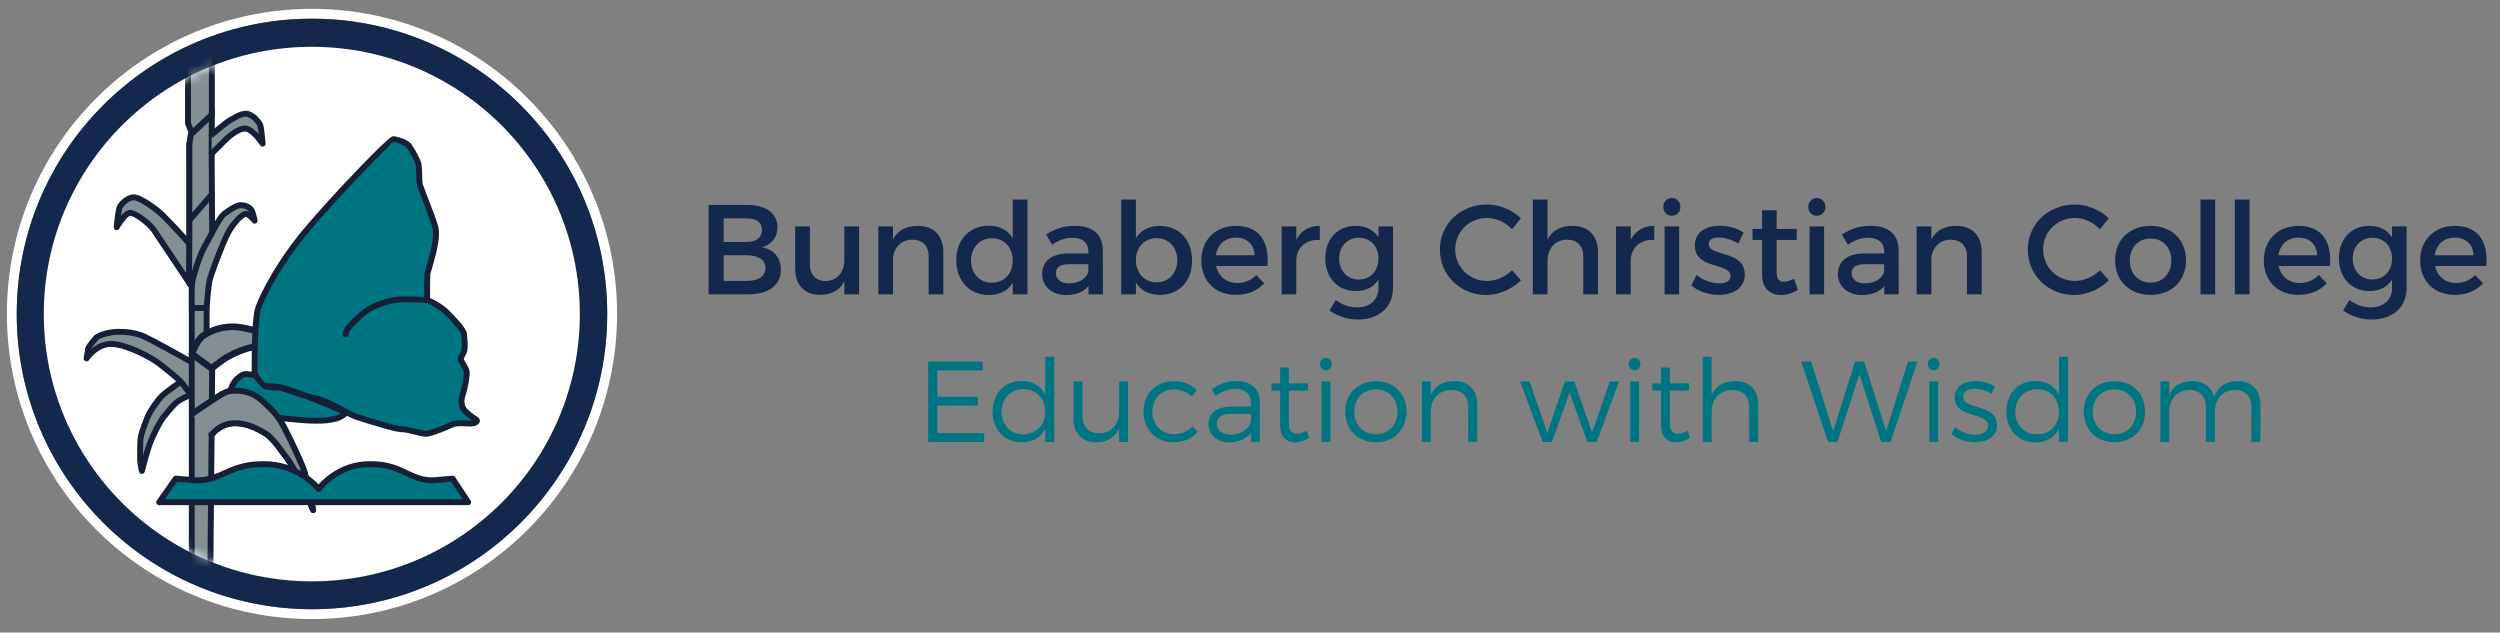 <?xml version="1.0" encoding="UTF-8"?>
<svg width="249px" height="63px" viewBox="0 0 249 63" version="1.1" xmlns="http://www.w3.org/2000/svg" xmlns:xlink="http://www.w3.org/1999/xlink">
    <rect x="0" y="0" width="249" height="63" fill="#808080" stroke="none"/>
    <title>sticky_nav_logo</title>
    <defs>
        <path d="M30.394,57.901 C45.137,57.901 57.089,45.983 57.089,31.281 C57.089,16.58 45.137,4.662 30.394,4.662 C15.652,4.662 3.7,16.58 3.7,31.281 C3.7,45.983 15.652,57.901 30.394,57.901 L30.394,57.901 Z" id="path-1"></path>
    </defs>
    <g id="sticky_nav_logo" stroke="none" stroke-width="1" fill="none" fill-rule="evenodd">
        <g id="bundaberglogo-copy">
            <g id="Group-3" transform="translate(0.661, 0)">
                <path d="M30.412,0.882 C13.63,0.882 0.025,14.487 0.025,31.269 C0.025,48.052 13.63,61.657 30.412,61.657 C47.195,61.657 60.799,48.052 60.799,31.269 C60.799,14.487 47.194,0.882 30.412,0.882 Z M30.412,1.862 C46.653,1.862 59.819,15.029 59.819,31.269 C59.819,47.51 46.653,60.677 30.412,60.677 C14.171,60.677 1.005,47.51 1.005,31.269 C1.005,15.029 14.171,1.862 30.412,1.862 Z" id="Fill-29-path" fill="#FFFFFF" fill-rule="nonzero"></path>
                <path d="M1.005,31.269 C1.005,15.029 14.171,1.862 30.412,1.862 C46.653,1.862 59.819,15.029 59.819,31.269 C59.819,47.51 46.653,60.677 30.412,60.677 C14.171,60.677 1.005,47.51 1.005,31.269 L1.005,31.269 Z" id="Fill-29-path" fill="#13284C" fill-rule="nonzero"></path>
                <mask id="mask-2" fill="white">
                    <use xlink:href="#path-1"></use>
                </mask>
                <use id="Fill-29-path" fill="#FFFFFF" fill-rule="nonzero" xlink:href="#path-1"></use>
                <path d="M17.346,38.012 C17.346,38.012 16,38.951 15.529,39.376 C15.059,39.801 14.229,41.031 14.005,41.612 C13.781,42.194 13.377,43.222 13.332,43.736 C13.287,44.251 13.287,45.815 13.31,45.994 C13.332,46.173 13.467,46.911 13.467,46.911 C13.467,46.911 13.96,44.988 14.274,44.161 C14.588,43.334 15.238,41.992 15.731,41.411 C16.225,40.83 16.673,40.203 17.189,39.89 C17.705,39.577 18.265,39.354 18.265,39.354" id="Fill-1" fill="#838F92" fill-rule="nonzero" mask="url(#mask-2)"></path>
                <path d="M17.587,37.844 C17.68,37.977 17.647,38.16 17.514,38.253 L16.978,38.635 L16.436,39.032 L16.141,39.255 L15.903,39.444 L15.726,39.594 C15.298,39.981 14.491,41.169 14.279,41.718 L14.017,42.408 L13.907,42.713 L13.797,43.046 L13.712,43.334 C13.664,43.51 13.635,43.654 13.625,43.762 L13.612,43.992 L13.597,44.484 L13.588,45.348 L13.716,44.915 L13.838,44.521 L13.949,44.194 C13.966,44.145 13.983,44.099 13.999,44.057 C14.381,43.05 15.039,41.772 15.507,41.221 L16.085,40.524 C16.448,40.096 16.728,39.826 17.036,39.639 L17.158,39.567 C17.304,39.483 17.456,39.403 17.61,39.327 L17.942,39.172 L18.156,39.081 C18.307,39.021 18.478,39.094 18.538,39.245 C18.599,39.396 18.525,39.567 18.374,39.627 L18.179,39.71 L18.087,39.752 C17.87,39.851 17.653,39.961 17.451,40.077 L17.342,40.142 C17.135,40.267 16.928,40.457 16.668,40.75 L16.475,40.975 L15.955,41.601 C15.54,42.09 14.909,43.316 14.549,44.265 L14.451,44.541 L14.339,44.887 L14.228,45.255 L14.077,45.779 L13.752,46.984 C13.673,47.29 13.234,47.274 13.178,46.964 L13.07,46.359 L13.018,46.031 L13.008,45.869 L13.003,45.597 L13.003,44.863 L13.009,44.472 L13.018,44.113 L13.031,43.82 C13.034,43.779 13.037,43.742 13.039,43.711 C13.06,43.472 13.143,43.147 13.279,42.734 L13.406,42.366 L13.679,41.64 C13.695,41.599 13.712,41.555 13.73,41.506 C13.975,40.873 14.834,39.607 15.332,39.158 L15.421,39.081 L15.643,38.898 L15.923,38.681 L16.405,38.324 L17.178,37.771 C17.311,37.678 17.494,37.711 17.587,37.844 Z" id="Stroke-2" fill="#151F35" fill-rule="nonzero" mask="url(#mask-2)"></path>
                <path d="M18.422,36.067 C18.422,36.067 14.083,33.619 13.377,33.384 C12.671,33.149 12.166,33.049 11.124,33.049 C10.081,33.049 9.072,33.451 8.904,33.652 C8.736,33.854 8.164,34.524 8.13,34.692 C8.097,34.86 7.962,35.698 7.962,35.698 C7.962,35.698 8.904,34.256 10.417,34.256 C11.931,34.256 14.386,35.664 14.891,36 C15.395,36.335 17.144,37.778 17.346,38.012 C17.548,38.247 18.444,39.443 18.444,39.443" id="Fill-3" fill="#838F92" fill-rule="nonzero" mask="url(#mask-2)"></path>
                <path d="M11.124,32.755 C12.132,32.755 12.674,32.84 13.47,33.105 L13.531,33.127 L13.687,33.192 L14.007,33.342 L14.587,33.635 L15.331,34.028 L16.127,34.458 L18.567,35.811 C18.708,35.891 18.758,36.07 18.678,36.212 C18.598,36.353 18.419,36.403 18.278,36.323 L16.958,35.586 L15.711,34.901 L14.877,34.452 L14.191,34.092 L13.784,33.887 L13.479,33.743 L13.337,33.682 C13.317,33.674 13.299,33.668 13.284,33.663 C12.549,33.419 12.069,33.343 11.124,33.343 C10.301,33.343 9.28,33.661 9.13,33.841 L8.715,34.345 L8.505,34.624 L8.419,34.75 L8.415,34.768 L8.432,34.753 C8.954,34.31 9.545,34.024 10.198,33.971 L10.417,33.962 C11.687,33.962 13.81,34.928 15.054,35.755 L15.15,35.821 L15.401,36.007 L15.711,36.247 L16.236,36.668 L16.764,37.104 L17.217,37.491 L17.439,37.69 C17.499,37.746 17.543,37.791 17.569,37.82 L17.843,38.164 L18.312,38.779 L18.68,39.267 C18.777,39.397 18.751,39.581 18.621,39.678 C18.491,39.776 18.306,39.749 18.209,39.62 L17.383,38.531 L17.156,38.243 C17.143,38.228 17.132,38.215 17.123,38.204 L17.078,38.157 L16.912,38.004 L16.667,37.791 L16.03,37.259 L15.515,36.842 L15.197,36.592 L14.927,36.387 C14.848,36.328 14.78,36.279 14.728,36.245 C13.576,35.479 11.535,34.55 10.417,34.55 C9.834,34.55 9.295,34.792 8.813,35.201 C8.519,35.451 8.312,35.701 8.209,35.859 C8.035,36.125 7.622,35.965 7.672,35.652 L7.834,34.677 C7.837,34.66 7.84,34.646 7.842,34.634 C7.857,34.561 7.896,34.478 7.964,34.373 L8.086,34.197 L8.31,33.909 L8.678,33.464 C8.963,33.122 10.144,32.755 11.124,32.755 Z" id="Stroke-4" fill="#151F35" fill-rule="nonzero" mask="url(#mask-2)"></path>
                <path d="M18.422,28.532 C18.422,28.532 15.126,23.568 14.655,22.897 C14.184,22.227 12.817,21.198 12.301,21.198 C11.785,21.198 10.956,22.629 10.956,22.629 C10.956,22.629 11.113,20.863 11.292,20.572 C11.471,20.282 12.054,19.655 12.659,19.655 C13.265,19.655 14.565,20.594 15.238,21.154 C15.911,21.713 18.19,24.259 18.19,24.259" id="Fill-5" fill="#838F92" fill-rule="nonzero" mask="url(#mask-2)"></path>
                <path d="M12.659,19.361 C13.116,19.361 13.862,19.759 14.643,20.32 L15.035,20.613 C15.101,20.664 15.166,20.716 15.231,20.768 L15.496,20.988 L15.664,21.142 L15.868,21.339 L16.236,21.713 L16.675,22.173 L16.937,22.452 L17.612,23.183 L18.409,24.063 C18.518,24.184 18.507,24.37 18.386,24.478 C18.265,24.587 18.08,24.576 17.971,24.455 L17.519,23.955 L16.839,23.211 L16.1,22.421 L15.696,22.001 L15.364,21.669 L15.188,21.502 L15.05,21.38 L14.723,21.117 C14.668,21.074 14.612,21.031 14.557,20.99 L14.225,20.748 C13.566,20.284 12.948,19.95 12.659,19.95 C12.283,19.95 11.773,20.352 11.542,20.727 L11.528,20.759 L11.493,20.882 L11.452,21.074 L11.409,21.324 L11.38,21.512 L11.469,21.41 L11.627,21.249 C11.858,21.03 12.074,20.904 12.301,20.904 C12.916,20.904 14.357,21.96 14.896,22.728 L16.308,24.826 L18.667,28.369 C18.757,28.504 18.72,28.687 18.585,28.777 C18.449,28.867 18.267,28.83 18.177,28.695 L14.49,23.176 L14.414,23.066 C13.974,22.439 12.682,21.492 12.301,21.492 C12.264,21.492 12.162,21.552 12.031,21.676 C11.919,21.782 11.797,21.924 11.669,22.092 C11.552,22.246 11.445,22.401 11.358,22.537 L11.21,22.777 C11.052,23.049 10.635,22.917 10.663,22.603 L10.722,22.023 L10.782,21.541 L10.835,21.183 C10.897,20.801 10.96,20.55 11.042,20.418 C11.369,19.888 12.035,19.361 12.659,19.361 Z" id="Stroke-6" fill="#151F35" fill-rule="nonzero" mask="url(#mask-2)"></path>
                <polyline id="Fill-7" fill="#838F92" fill-rule="nonzero" mask="url(#mask-2)" points="18.22 28.13 18.198 14.401 18.377 13.373 20.44 11.427 20.44 5.384 18.063 6.42 18.063 12.299 18.444 13.238"></polyline>
                <path d="M20.322,5.114 C20.495,5.039 20.686,5.143 20.726,5.316 L20.734,5.384 L20.734,11.427 C20.734,11.488 20.715,11.547 20.681,11.596 L20.642,11.641 L18.649,13.519 L18.492,14.4 L18.514,28.129 C18.515,28.292 18.383,28.423 18.221,28.424 C18.081,28.424 17.965,28.327 17.934,28.198 L17.926,28.13 L17.908,14.35 L18.087,13.322 L18.129,13.244 L17.791,12.41 L17.769,12.299 L17.769,6.42 C17.769,6.326 17.814,6.24 17.886,6.185 L17.946,6.15 L20.322,5.114 Z M20.146,5.832 L18.357,6.613 L18.357,12.241 L18.575,12.779 L20.146,11.3 L20.146,5.832 Z" id="Stroke-8" fill="#151F35" fill-rule="nonzero" mask="url(#mask-2)"></path>
                <polyline id="Fill-9" fill="#838F92" fill-rule="nonzero" mask="url(#mask-2)" points="20.44 11.427 18.344 13.406 18.198 14.401 18.198 23.881 18.175 27.504 18.22 28.264 18.646 28.711 20.473 23.669 20.418 14.971 20.44 11.427"></polyline>
                <path d="M20.712,14.969 L20.738,10.741 L18.142,13.192 L18.053,13.364 L17.907,14.358 L17.904,23.881 L17.881,27.502 L17.927,28.281 L18.007,28.467 L18.761,29.258 L20.75,23.769 L20.767,23.667 L20.712,14.969 Z M20.142,12.112 L20.124,14.969 L20.179,23.618 L18.531,28.164 L18.508,28.139 L18.469,27.486 L18.492,23.883 L18.492,14.401 L18.62,13.55 L20.142,12.112 Z" id="Stroke-10" fill="#151F35" fill-rule="nonzero" mask="url(#mask-2)"></path>
                <path d="M18.439,30.678 C18.439,30.678 18.377,28.398 18.534,27.839 C18.691,27.28 19.14,25.536 19.767,24.463 C20.395,23.389 21.135,21.69 21.718,21.265 C22.301,20.841 22.884,20.438 23.355,20.438 C23.826,20.438 24.229,20.684 24.386,20.93 C24.543,21.176 24.7,21.981 24.7,21.981 C24.7,21.981 24.162,21.31 23.826,21.31 C23.489,21.31 22.547,22.16 21.942,23.412 C21.337,24.664 20.283,27.504 20.193,28.018 C20.036,28.912 19.924,30.678 19.924,30.678" id="Fill-11" fill="#838F92" fill-rule="nonzero" mask="url(#mask-2)"></path>
                <path d="M23.355,20.144 C23.838,20.144 24.309,20.364 24.564,20.676 L24.636,20.775 C24.698,20.874 24.754,21.015 24.81,21.197 L24.895,21.505 L24.964,21.802 C24.973,21.847 24.982,21.888 24.989,21.925 C25.048,22.226 24.663,22.405 24.471,22.165 L24.352,22.027 C24.303,21.974 24.247,21.916 24.187,21.859 C24.108,21.784 24.033,21.721 23.965,21.676 L23.915,21.644 L23.843,21.608 C23.835,21.605 23.829,21.604 23.826,21.604 C23.575,21.604 22.702,22.516 22.207,23.54 L22.057,23.862 L21.891,24.241 L21.714,24.663 L21.439,25.345 L21.169,26.044 L20.921,26.713 L20.712,27.305 L20.604,27.633 C20.588,27.683 20.573,27.729 20.56,27.772 L20.499,27.992 C20.492,28.021 20.487,28.047 20.483,28.069 L20.46,28.208 L20.414,28.533 L20.347,29.124 L20.282,29.838 L20.218,30.697 C20.208,30.859 20.068,30.982 19.906,30.972 C19.744,30.962 19.621,30.822 19.631,30.66 L19.666,30.161 C19.695,29.788 19.727,29.414 19.762,29.065 L19.79,28.807 L19.846,28.346 C19.865,28.206 19.884,28.079 19.904,27.967 C19.911,27.925 19.924,27.87 19.941,27.806 L20.005,27.581 L20.147,27.145 L20.331,26.618 L20.623,25.826 L20.888,25.14 L21.099,24.612 L21.307,24.113 L21.502,23.664 C21.564,23.524 21.623,23.397 21.677,23.284 C22.262,22.075 23.275,21.016 23.826,21.016 C23.92,21.016 24.012,21.039 24.106,21.081 L24.144,21.101 L24.139,21.089 C24.019,20.901 23.691,20.732 23.355,20.732 C23.117,20.732 22.825,20.863 22.36,21.174 L22.059,21.382 C22.005,21.421 21.949,21.461 21.891,21.503 C21.742,21.612 21.564,21.84 21.338,22.208 L21.159,22.511 C21.127,22.566 21.095,22.623 21.062,22.682 L20.675,23.403 L20.201,24.295 L20.021,24.611 C19.822,24.951 19.627,25.388 19.438,25.903 C19.348,26.149 19.262,26.404 19.177,26.672 L19.023,27.183 L18.817,27.919 C18.807,27.955 18.798,28.002 18.789,28.06 L18.766,28.265 L18.747,28.527 L18.728,29.017 L18.725,29.202 C18.721,29.456 18.72,29.721 18.722,29.987 L18.733,30.67 C18.738,30.833 18.61,30.968 18.447,30.972 C18.285,30.977 18.15,30.849 18.145,30.686 L18.139,30.392 C18.135,30.127 18.132,29.855 18.133,29.588 L18.141,28.969 L18.156,28.568 L18.178,28.231 C18.196,28.029 18.22,27.87 18.251,27.759 L18.488,26.919 C18.616,26.485 18.746,26.082 18.886,25.7 C19.053,25.246 19.225,24.847 19.405,24.509 L19.767,23.862 L20.333,22.791 L20.548,22.395 C20.583,22.333 20.616,22.274 20.648,22.217 L20.835,21.9 C21.103,21.463 21.322,21.19 21.545,21.028 L21.893,20.78 C22.543,20.329 22.936,20.144 23.355,20.144 Z M20.582,19.193 C20.687,19.284 20.712,19.434 20.65,19.552 L20.611,19.608 L18.442,22.107 C18.336,22.229 18.15,22.242 18.027,22.136 C17.922,22.045 17.898,21.895 17.96,21.777 L17.998,21.721 L20.167,19.222 C20.274,19.1 20.46,19.087 20.582,19.193 Z" id="Stroke-12" fill="#151F35" fill-rule="nonzero" mask="url(#mask-2)"></path>
                <path d="M20.418,13.417 C20.418,13.417 21.965,12.109 22.357,11.908 C22.749,11.707 23.276,11.327 23.859,11.327 C24.442,11.327 25.16,12.154 25.272,12.512 C25.384,12.87 25.496,14.312 25.496,14.312 C25.496,14.312 24.51,12.802 23.725,12.802 C22.94,12.802 21.819,13.898 21.819,13.898 L20.418,15.307" id="Fill-14" fill="#838F92" fill-rule="nonzero" mask="url(#mask-2)"></path>
                <path d="M23.859,11.033 C24.468,11.033 25.265,11.749 25.511,12.313 L25.553,12.424 C25.567,12.472 25.582,12.532 25.596,12.603 L25.638,12.849 L25.679,13.16 L25.733,13.66 L25.789,14.289 C25.813,14.592 25.417,14.727 25.25,14.472 L25.146,14.322 L25.093,14.251 C24.968,14.082 24.831,13.912 24.688,13.755 C24.444,13.488 24.208,13.287 24.001,13.179 C23.893,13.123 23.8,13.096 23.725,13.096 C23.601,13.096 23.446,13.138 23.266,13.219 C23.075,13.305 22.866,13.432 22.65,13.588 C22.56,13.654 22.475,13.719 22.397,13.782 L22.185,13.959 L22.027,14.105 L20.626,15.514 C20.512,15.629 20.325,15.63 20.21,15.515 C20.112,15.417 20.097,15.266 20.167,15.152 L20.209,15.099 L21.648,13.654 L21.813,13.505 C21.966,13.371 22.132,13.237 22.305,13.112 C22.551,12.934 22.792,12.787 23.025,12.682 C23.274,12.57 23.507,12.508 23.725,12.508 C23.905,12.508 24.087,12.561 24.272,12.657 C24.505,12.778 24.741,12.967 24.979,13.208 L25.108,13.343 L25.06,12.962 L25.023,12.735 C25.017,12.704 25.011,12.676 25.006,12.653 L24.992,12.602 C24.881,12.247 24.218,11.621 23.859,11.621 C23.622,11.621 23.384,11.694 23.075,11.851 L22.442,12.198 L22.304,12.289 L22.006,12.509 L21.534,12.879 L21.216,13.137 L20.608,13.642 C20.484,13.747 20.298,13.731 20.193,13.607 C20.088,13.483 20.104,13.298 20.228,13.193 L20.844,12.682 L21.541,12.125 L21.79,11.935 L21.997,11.787 C22.058,11.745 22.112,11.71 22.159,11.682 L22.631,11.421 C23.102,11.162 23.459,11.033 23.859,11.033 Z" id="Stroke-15" fill="#151F35" fill-rule="nonzero" mask="url(#mask-2)"></path>
                <polyline id="Fill-16" fill="#838F92" fill-rule="nonzero" mask="url(#mask-2)" points="20.289 57.082 18.439 57.082 18.439 30.678 19.924 30.678 19.902 35.284 20.481 35.911 20.289 57.082"></polyline>
                <path d="M19.924,30.384 L18.439,30.384 C18.277,30.384 18.145,30.516 18.145,30.678 L18.145,57.082 C18.145,57.245 18.277,57.376 18.439,57.376 L20.289,57.376 C20.451,57.376 20.582,57.246 20.584,57.085 L20.775,35.913 L20.697,35.711 L20.197,35.17 L20.218,30.68 C20.219,30.517 20.087,30.384 19.924,30.384 Z M19.629,30.972 L19.608,35.283 L19.686,35.484 L20.185,36.024 L19.998,56.788 L18.732,56.788 L18.732,30.972 L19.629,30.972 Z" id="Stroke-17" fill="#151F35" fill-rule="nonzero" mask="url(#mask-2)"></path>
                <path d="M18.467,41.232 C18.467,41.232 21.247,39.332 21.516,39.22 C21.785,39.108 22.032,38.907 22.794,38.907 C23.557,38.907 24.566,39.108 25.373,39.846 C26.18,40.583 26.92,41.187 27.66,42.618 C28.4,44.049 29.499,46.419 29.655,46.978 C29.812,47.537 30.53,50.802 30.53,50.802 C30.53,50.802 28.915,46.978 28.086,45.86 C27.256,44.742 26.539,43.647 25.821,43.2 C25.104,42.753 23.96,42.149 22.749,42.149 C21.225,42.149 20.418,43.311 20.418,43.311" id="Fill-18" fill="#838F92" fill-rule="nonzero" mask="url(#mask-2)"></path>
                <path d="M22.794,38.613 C23.813,38.613 24.805,38.928 25.571,39.629 L25.904,39.931 C26.857,40.799 27.361,41.399 27.921,42.483 L28.334,43.303 L28.655,43.962 L29.069,44.842 L29.262,45.263 L29.598,46.022 L29.789,46.484 L29.881,46.724 C29.893,46.758 29.905,46.791 29.914,46.82 L29.974,47.032 L30.187,47.926 L30.581,49.671 L30.817,50.738 C30.894,51.088 30.398,51.245 30.259,50.916 L29.906,50.101 C29.636,49.488 29.357,48.876 29.085,48.306 L28.805,47.729 L28.578,47.28 L28.367,46.883 L28.175,46.542 C28.053,46.333 27.944,46.163 27.85,46.035 L27.112,45.028 L26.78,44.587 C26.746,44.544 26.714,44.502 26.681,44.461 C26.281,43.957 25.959,43.632 25.666,43.449 C24.655,42.819 23.696,42.443 22.749,42.443 C22.15,42.443 21.629,42.638 21.187,42.966 C20.921,43.163 20.743,43.358 20.659,43.479 C20.567,43.612 20.383,43.645 20.25,43.553 C20.117,43.46 20.083,43.277 20.176,43.143 C20.294,42.974 20.514,42.733 20.837,42.494 C21.375,42.095 22.015,41.855 22.749,41.855 C23.83,41.855 24.88,42.267 25.977,42.95 C26.341,43.177 26.703,43.543 27.142,44.095 L27.349,44.363 L28.322,45.685 C28.401,45.791 28.487,45.92 28.579,46.071 L28.773,46.402 L28.984,46.788 L29.212,47.228 L29.472,47.753 L29.608,48.037 L29.388,47.114 L29.35,46.985 L29.278,46.788 L29.112,46.381 L28.889,45.867 L28.525,45.066 L28.117,44.202 L27.699,43.346 L27.399,42.753 C26.919,41.825 26.491,41.286 25.726,40.567 L25.174,40.063 C24.527,39.471 23.677,39.201 22.794,39.201 C22.443,39.201 22.215,39.24 22.001,39.323 L21.853,39.387 L21.606,39.503 L21.462,39.588 L20.884,39.96 L19.786,40.692 L18.633,41.475 C18.499,41.566 18.316,41.532 18.224,41.398 C18.132,41.264 18.167,41.081 18.301,40.989 L20.176,39.723 L20.954,39.213 L21.272,39.017 L21.37,38.964 L21.651,38.832 C21.974,38.685 22.3,38.613 22.794,38.613 Z" id="Stroke-19" fill="#151F35" fill-rule="nonzero" mask="url(#mask-2)"></path>
                <path d="M20.418,36.693 L18.456,35.262 C18.456,35.262 18.912,33.856 19.616,33.409 C20.364,32.934 21.298,32.546 22.508,32.546 C23.568,32.546 25.373,33.049 26.359,33.496 C27.346,33.943 27.503,34.368 27.503,34.368 L27.705,34.77 C27.705,34.77 24.967,34.508 24.453,34.591 C23.489,34.748 22.099,35.441 21.561,35.821 C21.023,36.201 20.418,36.693 20.418,36.693" id="Fill-20" fill="#838F92" fill-rule="nonzero" mask="url(#mask-2)"></path>
                <g id="Group-24" stroke-linecap="round" stroke-linejoin="round" mask="url(#mask-2)" stroke="#151F35" stroke-width="0.663">
                    <g transform="translate(17.644, 32.348)" id="Stroke-21">
                        <path d="M2.773,4.345 L0.811,2.914 C0.811,2.914 1.268,1.508 1.972,1.061 C2.72,0.586 3.653,0.198 4.864,0.198 C5.924,0.198 7.729,0.701 8.715,1.148 C9.702,1.595 9.859,2.02 9.859,2.02 L10.061,2.422 C10.061,2.422 7.322,2.16 6.809,2.243 C5.845,2.4 4.455,3.093 3.917,3.473 C3.379,3.853 2.773,4.345 2.773,4.345 L2.773,4.345 Z"></path>
                    </g>
                </g>
                <path d="M24.79,37.386 C24.79,37.386 23.938,37.207 23.669,37.274 C23.399,37.342 22.906,37.699 22.66,38.079 C22.413,38.459 22.211,39.041 22.301,39.332 C22.391,39.622 23.018,40.203 23.714,40.539 C24.409,40.874 26.561,41.567 27.436,41.657 C28.31,41.746 29.835,41.903 30.844,41.903 C31.852,41.903 32.279,41.813 32.772,41.702 C33.265,41.59 33.893,41.075 33.893,41.075 L32.29,39.712 L24.79,37.386" id="Fill-25" fill="#007582" fill-rule="nonzero" mask="url(#mask-2)"></path>
                <path d="M25.059,30.678 C25.462,29.561 26.942,26.52 29.409,23.479 C31.875,20.438 38.153,13.865 38.467,13.865 C38.781,13.865 39.857,14.177 40.081,14.535 C40.305,14.893 40.933,15.877 41.023,16.369 C41.113,16.861 41.068,17.979 41.158,18.381 C41.248,18.784 42.592,22.003 42.727,22.764 C42.862,23.524 42.637,24.463 42.548,24.91 C42.458,25.357 41.965,27.056 41.92,27.191 C41.875,27.324 41.875,29.873 41.875,29.873 C41.875,29.873 43.086,30.365 43.759,31.036 C44.431,31.707 45.507,32.825 45.552,33.272 C45.597,33.719 45.687,34.703 45.552,35.016 C45.418,35.329 45.238,35.553 45.238,35.776 C45.238,36 45.777,36.671 45.822,37.028 C45.866,37.386 45.642,38.683 45.463,39.175 C45.283,39.667 45.238,40.114 45.418,40.561 C45.597,41.008 46.09,41.277 46.27,41.455 C46.449,41.634 46.987,41.813 46.808,41.992 C46.629,42.171 46.36,42.216 45.777,42.171 C45.194,42.126 44.655,42.171 44.431,42.261 C44.207,42.35 42.368,43.2 41.785,43.2 C41.203,43.2 40.037,42.753 39.364,42.753 C38.691,42.753 35.911,41.858 34.924,41.545 C33.938,41.232 32.424,40.136 31.303,39.823 C30.182,39.51 29.499,39.354 28.915,39.175 C28.332,38.996 27.48,38.593 27.077,38.593 C26.673,38.593 26.001,38.593 25.732,38.459 C25.462,38.325 24.7,37.252 24.7,37.252 C24.7,37.252 24.655,31.796 25.059,30.678 Z" id="Fill-26" fill="#007582" fill-rule="nonzero" mask="url(#mask-2)"></path>
                <path d="M38.467,13.57 C38.982,13.57 40.074,13.97 40.33,14.379 L40.637,14.874 L40.773,15.106 C40.829,15.204 40.882,15.298 40.931,15.39 C41.137,15.772 41.27,16.08 41.313,16.316 L41.335,16.468 C41.339,16.495 41.342,16.524 41.345,16.554 L41.36,16.754 L41.377,17.154 L41.4,17.851 L41.412,18.057 L41.426,18.208 L41.445,18.317 L41.454,18.352 L41.522,18.554 L42.515,21.166 L42.649,21.532 L42.812,21.998 L42.896,22.253 L42.959,22.467 L43.002,22.64 C43.008,22.666 43.013,22.69 43.017,22.712 C43.054,22.925 43.068,23.157 43.062,23.406 C43.055,23.662 43.027,23.924 42.982,24.209 L42.82,25.041 L42.741,25.362 L42.538,26.114 L42.364,26.727 L42.199,27.284 L42.18,28.153 L42.169,29.681 L42.365,29.772 C42.647,29.908 42.929,30.061 43.193,30.229 C43.497,30.421 43.758,30.62 43.966,30.828 L44.168,31.03 L44.707,31.588 L45.011,31.921 C45.527,32.504 45.814,32.935 45.845,33.243 L45.886,33.694 L45.912,34.088 C45.937,34.576 45.915,34.918 45.823,35.132 L45.779,35.228 L45.556,35.672 L45.537,35.719 L45.532,35.747 L45.532,35.776 L45.575,35.863 L45.843,36.335 C46.005,36.62 46.091,36.811 46.113,36.992 C46.16,37.364 45.97,38.532 45.785,39.137 L45.739,39.276 C45.569,39.741 45.551,40.105 45.691,40.452 C45.749,40.598 45.863,40.737 46.036,40.887 L46.426,41.201 L46.478,41.247 C46.488,41.258 46.502,41.269 46.524,41.284 L46.836,41.479 C46.945,41.551 47.02,41.616 47.074,41.702 C47.175,41.864 47.157,42.059 47.015,42.2 C46.782,42.434 46.48,42.503 45.928,42.475 L45.754,42.464 C45.291,42.429 44.836,42.454 44.613,42.511 L44.536,42.536 L43.624,42.926 L43.137,43.121 C42.515,43.36 42.064,43.494 41.785,43.494 L41.717,43.493 L41.577,43.483 L41.421,43.462 L41.234,43.426 L41.002,43.375 L40.237,43.188 L39.918,43.117 C39.728,43.078 39.58,43.057 39.454,43.049 L39.364,43.047 C39.267,43.047 39.137,43.032 38.977,43.004 L38.712,42.953 L38.401,42.881 L37.85,42.738 L37.199,42.554 L36.279,42.279 L34.835,41.825 C34.639,41.763 34.421,41.672 34.164,41.548 L33.964,41.449 L33.921,41.426 C33.693,41.596 33.425,41.764 33.158,41.879 L32.958,41.955 L32.837,41.988 C32.142,42.145 31.726,42.197 30.844,42.197 C30.634,42.197 30.399,42.19 30.138,42.178 L29.583,42.145 L28.981,42.099 L27.584,41.967 C27.529,41.962 27.47,41.956 27.406,41.949 C27.144,41.922 26.751,41.839 26.311,41.724 L25.765,41.574 C25.672,41.547 25.578,41.519 25.485,41.491 L24.929,41.315 C24.385,41.136 23.889,40.95 23.586,40.804 C22.863,40.455 22.146,39.826 22.02,39.418 C21.904,39.043 22.101,38.4 22.413,37.919 C22.682,37.504 23.229,37.081 23.598,36.989 C23.774,36.945 24.049,36.962 24.404,37.02 L24.408,35.95 L24.423,34.743 L24.445,33.905 L24.475,33.134 L24.515,32.438 L24.547,32.02 L24.584,31.642 L24.626,31.306 L24.673,31.015 C24.706,30.837 24.742,30.69 24.782,30.578 C25.415,28.827 27.115,25.84 29.18,23.294 L29.571,22.82 L30.012,22.299 L30.753,21.448 L31.288,20.844 L32.136,19.903 L33.046,18.912 L33.829,18.073 L35.184,16.648 L36.252,15.556 L36.886,14.926 L37.31,14.517 L37.79,14.072 L38.078,13.823 L38.232,13.702 C38.347,13.616 38.427,13.57 38.467,13.57 Z M38.467,14.159 L38.056,14.562 L36.876,15.75 L35.81,16.843 L34.959,17.734 L34.054,18.695 L33.172,19.646 L32.604,20.266 L31.538,21.45 L30.815,22.27 L30.379,22.776 L29.805,23.459 L29.637,23.664 C27.612,26.16 25.945,29.089 25.336,30.778 C25.292,30.899 25.253,31.08 25.218,31.311 L25.178,31.612 L25.143,31.958 L25.111,32.346 L25.084,32.773 L25.05,33.48 L25.024,34.257 L25.002,35.382 L24.993,36.586 L24.993,37.155 C25.379,37.758 25.626,38.089 25.736,38.148 C25.802,38.185 26.556,38.106 27.568,38.343 C28,38.444 28.77,38.709 29.878,39.137 L31.131,39.47 L31.383,39.54 C31.679,39.623 31.993,39.75 32.38,39.939 L32.793,40.15 L33.965,40.787 L34.515,41.063 L34.689,41.142 L34.882,41.219 L35.013,41.265 L36.452,41.716 L37.127,41.92 L37.773,42.106 L38.154,42.21 L38.492,42.297 L38.785,42.367 L39.03,42.417 C39.14,42.437 39.231,42.451 39.301,42.456 L39.364,42.458 C39.586,42.458 39.827,42.493 40.177,42.571 L41.138,42.802 L41.359,42.851 L41.531,42.883 C41.556,42.887 41.58,42.891 41.603,42.893 L41.728,42.904 C41.748,42.905 41.767,42.906 41.785,42.906 C41.924,42.906 42.205,42.831 42.581,42.699 L42.926,42.572 L43.499,42.34 L44.322,41.988 C44.575,41.886 45.069,41.842 45.599,41.866 L45.799,41.878 C46.002,41.893 46.155,41.897 46.271,41.89 L46.367,41.88 L46.286,41.831 C46.231,41.797 46.19,41.77 46.155,41.744 L46.107,41.705 L46.063,41.664 L45.652,41.332 C45.414,41.126 45.244,40.919 45.145,40.671 C44.968,40.23 44.968,39.778 45.122,39.268 L45.187,39.074 C45.239,38.932 45.294,38.715 45.346,38.474 L45.419,38.101 C45.43,38.038 45.441,37.976 45.451,37.914 L45.502,37.559 C45.529,37.338 45.541,37.156 45.53,37.065 C45.525,37.027 45.506,36.971 45.473,36.898 L45.388,36.728 L45.277,36.531 L45.091,36.209 L45.017,36.07 L44.973,35.971 L44.952,35.893 L44.945,35.818 L44.942,35.646 C44.943,35.638 44.943,35.629 44.945,35.621 L44.959,35.564 L44.993,35.484 L45.206,35.06 C45.236,35.002 45.261,34.95 45.282,34.9 C45.315,34.825 45.33,34.673 45.331,34.464 L45.326,34.187 L45.308,33.862 L45.278,33.497 C45.273,33.433 45.266,33.368 45.26,33.302 C45.251,33.21 45.159,33.05 45,32.838 L44.82,32.609 C44.786,32.568 44.751,32.526 44.714,32.483 L44.474,32.209 L44.197,31.909 L43.889,31.586 L43.551,31.244 C43.377,31.071 43.148,30.896 42.879,30.725 C42.635,30.571 42.373,30.429 42.11,30.302 L41.764,30.146 L41.581,30.071 L41.589,28.188 L41.601,27.598 L41.614,27.303 L41.625,27.176 L41.639,27.104 L41.866,26.33 L42.134,25.361 L42.245,24.921 L42.352,24.393 C42.423,24.018 42.465,23.695 42.474,23.39 C42.479,23.178 42.468,22.986 42.438,22.815 L42.424,22.748 L42.379,22.578 C42.37,22.545 42.36,22.51 42.348,22.473 L42.269,22.227 L42.107,21.763 L41.64,20.514 L41.052,18.982 L40.943,18.681 L40.881,18.488 L40.858,18.385 L40.839,18.251 L40.824,18.084 L40.812,17.868 L40.779,16.918 L40.767,16.711 L40.753,16.55 L40.734,16.422 C40.718,16.332 40.673,16.207 40.605,16.054 L40.486,15.806 L40.341,15.536 L40.132,15.176 L39.832,14.691 C39.706,14.49 38.8,14.159 38.467,14.159 Z" id="Stroke-28" fill="#151F35" fill-rule="nonzero" mask="url(#mask-2)"></path>
                <path d="M24.629,37.654 L24.293,37.597 C24.251,37.59 24.209,37.584 24.169,37.579 L23.951,37.556 C23.854,37.55 23.78,37.55 23.74,37.56 C23.524,37.614 23.099,37.943 22.906,38.239 C22.68,38.588 22.53,39.078 22.582,39.245 C22.648,39.461 23.252,39.99 23.841,40.274 C24.142,40.419 24.66,40.61 25.221,40.792 L25.791,40.969 C26.459,41.167 27.108,41.328 27.466,41.364 L28.397,41.457 L29.029,41.513 L29.326,41.537 C29.528,41.553 29.719,41.566 29.9,41.576 L30.407,41.601 C30.564,41.606 30.71,41.609 30.844,41.609 C31.494,41.609 31.864,41.581 32.298,41.5 L32.693,41.418 L32.789,41.392 C32.898,41.357 33.019,41.3 33.14,41.233 L33.285,41.146 L29.729,39.706 L29.185,39.56 L28.763,39.435 L28.552,39.364 L27.774,39.074 L27.529,38.989 C27.311,38.919 27.173,38.888 27.077,38.888 L26.596,38.882 L26.494,38.879 C26.144,38.864 25.88,38.831 25.672,38.751 L25.572,38.706 L25.494,38.655 C25.352,38.547 25.165,38.341 24.948,38.07 L24.722,37.778 L24.629,37.654 Z" id="Path" fill="#007582" fill-rule="nonzero" mask="url(#mask-2)"></path>
                <path d="M38.898,29.551 C38.97,29.544 39.053,29.538 39.147,29.534 L39.462,29.525 L39.837,29.523 L40.27,29.529 L40.846,29.545 L41.88,29.589 C42.042,29.598 42.167,29.736 42.158,29.898 C42.149,30.06 42.011,30.185 41.849,30.176 L41.123,30.144 L40.538,30.124 L40.043,30.114 L39.482,30.113 L39.185,30.121 C39.097,30.124 39.021,30.13 38.957,30.136 C38.049,30.226 36.652,30.722 35.983,31.207 C35.867,31.291 35.737,31.396 35.6,31.513 L35.32,31.759 L35.039,32.022 L34.772,32.284 C34.729,32.326 34.688,32.368 34.648,32.409 L34.432,32.639 C34.303,32.78 34.211,32.894 34.174,32.958 C34.162,32.979 34.15,33.002 34.139,33.026 C34.082,33.151 34.05,33.281 34.04,33.359 C34.019,33.52 33.872,33.634 33.711,33.613 C33.549,33.592 33.436,33.444 33.457,33.283 C33.474,33.152 33.518,32.969 33.605,32.78 L33.664,32.665 C33.748,32.517 34.007,32.222 34.328,31.897 L34.616,31.612 C34.716,31.517 34.817,31.421 34.919,31.329 L35.221,31.063 C35.369,30.937 35.511,30.823 35.637,30.731 C36.394,30.182 37.892,29.651 38.898,29.551 Z" id="Stroke-27" fill="#151F35" fill-rule="nonzero" mask="url(#mask-2)"></path>
                <path d="M18.467,41.232 C18.467,41.232 21.247,39.332 21.516,39.22 C21.785,39.108 22.032,38.907 22.794,38.907 C23.557,38.907 24.566,39.108 25.373,39.846 C26.18,40.583 26.92,41.187 27.66,42.618 C28.4,44.049 29.499,46.419 29.655,46.978 C29.812,47.537 30.53,50.802 30.53,50.802 C30.53,50.802 28.915,46.978 28.086,45.86 C27.256,44.742 26.539,43.647 25.821,43.2 C25.104,42.753 23.96,42.149 22.749,42.149 C21.225,42.149 20.418,43.311 20.418,43.311" id="Fill-30" fill="#838F92" fill-rule="nonzero" mask="url(#mask-2)"></path>
                <path d="M22.794,38.613 C23.813,38.613 24.805,38.928 25.571,39.629 L25.904,39.931 C26.857,40.799 27.361,41.399 27.921,42.483 L28.334,43.303 L28.655,43.962 L29.069,44.842 L29.262,45.263 L29.598,46.022 L29.789,46.484 L29.881,46.724 C29.893,46.758 29.905,46.791 29.914,46.82 L29.974,47.032 L30.187,47.926 L30.581,49.671 L30.817,50.738 C30.894,51.088 30.398,51.245 30.259,50.916 L29.906,50.101 C29.636,49.488 29.357,48.876 29.085,48.306 L28.805,47.729 L28.578,47.28 L28.367,46.883 L28.175,46.542 C28.053,46.333 27.944,46.163 27.85,46.035 L27.112,45.028 L26.78,44.587 C26.746,44.544 26.714,44.502 26.681,44.461 C26.281,43.957 25.959,43.632 25.666,43.449 C24.655,42.819 23.696,42.443 22.749,42.443 C22.15,42.443 21.629,42.638 21.187,42.966 C20.921,43.163 20.743,43.358 20.659,43.479 C20.567,43.612 20.383,43.645 20.25,43.553 C20.117,43.46 20.083,43.277 20.176,43.143 C20.294,42.974 20.514,42.733 20.837,42.494 C21.375,42.095 22.015,41.855 22.749,41.855 C23.83,41.855 24.88,42.267 25.977,42.95 C26.341,43.177 26.703,43.543 27.142,44.095 L27.349,44.363 L28.322,45.685 C28.401,45.791 28.487,45.92 28.579,46.071 L28.773,46.402 L28.984,46.788 L29.212,47.228 L29.472,47.753 L29.608,48.037 L29.388,47.114 L29.35,46.985 L29.278,46.788 L29.112,46.381 L28.889,45.867 L28.525,45.066 L28.117,44.202 L27.699,43.346 L27.399,42.753 C26.919,41.825 26.491,41.286 25.726,40.567 L25.174,40.063 C24.527,39.471 23.677,39.201 22.794,39.201 C22.443,39.201 22.215,39.24 22.001,39.323 L21.853,39.387 L21.606,39.503 L21.462,39.588 L20.884,39.96 L19.786,40.692 L18.633,41.475 C18.499,41.566 18.316,41.532 18.224,41.398 C18.132,41.264 18.167,41.081 18.301,40.989 L20.176,39.723 L20.954,39.213 L21.272,39.017 L21.37,38.964 L21.651,38.832 C21.974,38.685 22.3,38.613 22.794,38.613 Z" id="Stroke-31" fill="#151F35" fill-rule="nonzero" mask="url(#mask-2)"></path>
                <path d="M31.113,50.019 L15.193,50.019 L16.843,47.671 L18.886,47.839 C21.576,47.839 22.077,46.229 25.627,46.229 C29.176,46.229 31.077,48.711 31.077,48.711 L31.068,48.711 C31.068,48.711 32.85,46.229 36.18,46.229 C39.51,46.229 39.981,47.839 42.503,47.839 L44.42,47.671 L45.967,50.019 L31.034,50.019" id="Fill-32" fill="#007582" fill-rule="nonzero" mask="url(#mask-2)"></path>
                <path d="M15.193,50.313 C14.979,50.313 14.845,50.096 14.92,49.91 L14.953,49.85 L16.602,47.502 C16.65,47.434 16.724,47.39 16.805,47.38 L16.867,47.378 L18.886,47.545 C19.713,47.545 20.3,47.411 21.1,47.08 L21.814,46.765 C23.134,46.179 24.084,45.935 25.627,45.935 C27.242,45.935 28.653,46.42 29.848,47.226 C30.266,47.509 30.627,47.811 30.932,48.115 L31.065,48.251 L31.184,48.122 C31.471,47.818 31.811,47.514 32.204,47.231 C33.328,46.422 34.657,45.935 36.18,45.935 C37.521,45.935 38.388,46.144 39.489,46.639 L40.183,46.965 C40.979,47.339 41.528,47.51 42.235,47.541 L42.477,47.546 L44.394,47.378 C44.48,47.371 44.564,47.401 44.625,47.46 L44.666,47.509 L46.213,49.857 C46.329,50.033 46.227,50.262 46.035,50.306 L45.967,50.313 L15.193,50.313 Z M45.421,49.724 L44.27,47.979 L42.503,48.133 C41.643,48.133 41.023,47.982 40.211,47.624 L39.518,47.3 C38.349,46.746 37.535,46.523 36.18,46.523 C34.789,46.523 33.577,46.967 32.547,47.709 C32.186,47.969 31.874,48.247 31.613,48.525 L31.526,48.619 L31.391,48.775 L31.342,48.834 C31.303,48.916 31.235,48.976 31.147,48.997 L31.077,49.005 C30.974,49.005 30.893,48.962 30.84,48.897 L30.805,48.842 L30.664,48.683 L30.517,48.532 C30.238,48.253 29.904,47.974 29.518,47.714 C28.416,46.969 27.117,46.523 25.627,46.523 C24.288,46.523 23.441,46.714 22.336,47.18 L21.612,47.5 C20.698,47.903 20.042,48.093 19.164,48.127 L18.862,48.132 L16.986,47.978 L15.758,49.724 L45.421,49.724 Z" id="Stroke-33" fill="#151F35" fill-rule="nonzero" mask="url(#mask-2)"></path>
            </g>
            <g id="Group-2" transform="translate(70.577, 19.605)" fill="#13284C" fill-rule="nonzero">
                <path d="M1.501,8.376 L3.792,8.376 C4.962,8.376 5.662,7.917 5.662,7.078 C5.662,6.289 4.962,5.818 3.792,5.818 L1.501,5.818 L1.501,8.376 L1.501,8.376 Z M1.501,4.495 L3.792,4.495 C4.746,4.495 5.319,4.049 5.319,3.299 C5.319,2.548 4.746,2.141 3.792,2.141 L1.501,2.141 L1.501,4.495 L1.501,4.495 Z M3.868,0.805 C5.713,0.805 6.858,1.645 6.858,3.032 C6.858,4.036 6.26,4.787 5.293,5.017 C6.489,5.22 7.201,6.073 7.201,7.269 C7.201,8.795 5.967,9.711 3.957,9.711 L0,9.711 L0,0.805 L3.868,0.805 L3.868,0.805 Z" id="Fill-34"></path>
                <path d="M14.985,9.711 L13.521,9.711 L13.521,8.388 C13.063,9.33 12.211,9.749 11.104,9.763 C9.552,9.763 8.623,8.77 8.623,7.155 L8.623,2.943 L10.086,2.943 L10.086,6.747 C10.086,7.764 10.684,8.388 11.664,8.388 C12.834,8.362 13.521,7.46 13.521,6.276 L13.521,2.943 L14.985,2.943 L14.985,9.711" id="Fill-35"></path>
                <path d="M23.378,5.499 L23.378,9.711 L21.916,9.711 L21.916,5.907 C21.916,4.89 21.304,4.265 20.287,4.265 C19.167,4.279 18.467,5.055 18.366,6.111 L18.366,9.711 L16.902,9.711 L16.902,2.943 L18.366,2.943 L18.366,4.241 C18.85,3.299 19.714,2.891 20.86,2.891 C22.437,2.891 23.378,3.884 23.378,5.499" id="Fill-36"></path>
                <path d="M30.293,6.352 C30.293,5.042 29.441,4.126 28.22,4.126 C26.999,4.126 26.146,5.055 26.133,6.352 C26.146,7.637 26.985,8.553 28.22,8.553 C29.441,8.553 30.293,7.637 30.293,6.352 L30.293,6.352 Z M31.757,9.711 L30.293,9.711 L30.293,8.553 C29.81,9.343 28.995,9.775 27.914,9.775 C25.968,9.775 24.669,8.362 24.669,6.302 C24.669,4.265 25.98,2.878 27.889,2.878 C28.983,2.878 29.797,3.324 30.293,4.113 L30.293,0.27 L31.757,0.27 L31.757,9.711 L31.757,9.711 Z" id="Fill-37"></path>
                <path d="M37.826,7.333 L37.826,6.709 L35.993,6.709 C35.04,6.709 34.594,6.963 34.594,7.612 C34.594,8.223 35.09,8.618 35.904,8.618 C36.948,8.618 37.749,8.069 37.826,7.333 L37.826,7.333 Z M37.838,8.884 C37.355,9.482 36.579,9.775 35.599,9.775 C34.135,9.775 33.22,8.872 33.22,7.675 C33.22,6.442 34.149,5.652 35.777,5.64 L37.826,5.64 L37.826,5.437 C37.826,4.584 37.279,4.075 36.209,4.075 C35.561,4.075 34.887,4.304 34.212,4.762 L33.614,3.744 C34.556,3.184 35.242,2.891 36.528,2.891 C38.27,2.891 39.251,3.782 39.263,5.271 L39.276,9.711 L37.838,9.711 L37.838,8.884 L37.838,8.884 Z" id="Fill-38"></path>
                <path d="M46.682,6.302 C46.682,5.042 45.829,4.113 44.621,4.113 C43.411,4.113 42.56,5.029 42.56,6.302 C42.56,7.612 43.411,8.515 44.621,8.515 C45.829,8.515 46.682,7.599 46.682,6.302 L46.682,6.302 Z M48.158,6.352 C48.158,8.376 46.886,9.763 44.952,9.763 C43.87,9.763 43.056,9.33 42.56,8.541 L42.56,9.711 L41.096,9.711 L41.096,0.27 L42.56,0.27 L42.56,4.113 C43.056,3.324 43.87,2.891 44.926,2.891 C46.847,2.891 48.158,4.291 48.158,6.352 L48.158,6.352 Z" id="Fill-39"></path>
                <path d="M54.392,5.818 C54.341,4.724 53.615,4.063 52.509,4.063 C51.44,4.063 50.689,4.737 50.524,5.818 L54.392,5.818 L54.392,5.818 Z M55.664,6.887 L50.549,6.887 C50.778,7.931 51.58,8.579 52.648,8.579 C53.386,8.579 54.06,8.299 54.557,7.791 L55.333,8.618 C54.672,9.343 53.705,9.763 52.534,9.763 C50.447,9.763 49.073,8.376 49.073,6.34 C49.073,4.291 50.485,2.905 52.496,2.891 C54.875,2.891 55.842,4.444 55.664,6.887 L55.664,6.887 Z" id="Fill-40"></path>
                <path d="M58.534,4.291 C58.992,3.375 59.807,2.891 60.876,2.891 L60.876,4.291 C59.514,4.215 58.649,5.017 58.534,6.174 L58.534,9.711 L57.072,9.711 L57.072,2.943 L58.534,2.943 L58.534,4.291" id="Fill-41"></path>
                <path d="M66.716,6.149 C66.716,4.928 65.915,4.075 64.769,4.075 C63.611,4.075 62.811,4.939 62.797,6.149 C62.811,7.371 63.599,8.235 64.769,8.235 C65.915,8.235 66.716,7.371 66.716,6.149 L66.716,6.149 Z M68.166,9.05 C68.166,10.997 66.779,12.219 64.655,12.219 C63.599,12.219 62.67,11.887 61.844,11.327 L62.466,10.271 C63.102,10.742 63.764,11.009 64.591,11.009 C65.876,11.009 66.716,10.258 66.716,9.089 L66.716,8.235 C66.258,8.974 65.495,9.381 64.476,9.381 C62.644,9.381 61.423,8.058 61.423,6.111 C61.423,4.203 62.632,2.905 64.426,2.891 C65.469,2.878 66.245,3.299 66.716,4.036 L66.716,2.943 L68.166,2.943 L68.166,9.05 L68.166,9.05 Z" id="Fill-42"></path>
                <path d="M80.9,2.141 L80.023,3.235 C79.374,2.535 78.445,2.103 77.542,2.103 C75.76,2.103 74.362,3.476 74.362,5.233 C74.362,6.989 75.76,8.376 77.542,8.376 C78.433,8.376 79.349,7.969 80.023,7.319 L80.914,8.312 C80.01,9.203 78.725,9.775 77.466,9.775 C74.857,9.775 72.835,7.803 72.835,5.246 C72.835,2.714 74.883,0.767 77.516,0.767 C78.776,0.767 80.036,1.289 80.9,2.141" id="Fill-43"></path>
                <path d="M88.581,5.499 L88.581,9.711 L87.118,9.711 L87.118,5.907 C87.118,4.89 86.507,4.265 85.489,4.265 C84.28,4.279 83.555,5.182 83.555,6.378 L83.555,9.711 L82.092,9.711 L82.092,0.27 L83.555,0.27 L83.555,4.265 C84.039,3.312 84.903,2.891 86.061,2.891 C87.64,2.891 88.581,3.884 88.581,5.499" id="Fill-44"></path>
                <path d="M91.844,4.291 C92.302,3.375 93.116,2.891 94.185,2.891 L94.185,4.291 C92.823,4.215 91.958,5.017 91.844,6.174 L91.844,9.711 L90.381,9.711 L90.381,2.943 L91.844,2.943 L91.844,4.291" id="Fill-45"></path>
                <path d="M95.217,2.943 L96.666,2.943 L96.666,9.711 L95.217,9.711 L95.217,2.943 Z M96.794,1.009 C96.794,1.517 96.425,1.887 95.942,1.887 C95.458,1.887 95.088,1.517 95.088,1.009 C95.088,0.487 95.458,0.118 95.942,0.118 C96.425,0.118 96.794,0.487 96.794,1.009 L96.794,1.009 Z" id="Fill-46"></path>
                <path d="M103.089,3.565 L102.555,4.647 C101.957,4.279 101.207,4.049 100.608,4.049 C100.035,4.049 99.616,4.241 99.616,4.724 C99.616,5.97 103.217,5.296 103.203,7.752 C103.203,9.138 101.97,9.763 100.608,9.763 C99.616,9.763 98.56,9.432 97.885,8.821 L98.407,7.778 C98.992,8.299 99.933,8.618 100.671,8.618 C101.295,8.618 101.778,8.401 101.778,7.892 C101.778,6.505 98.215,7.281 98.229,4.839 C98.229,3.465 99.425,2.878 100.723,2.878 C101.575,2.878 102.479,3.133 103.089,3.565" id="Fill-47"></path>
                <path d="M108.491,9.279 C107.955,9.597 107.396,9.775 106.824,9.775 C105.806,9.775 104.928,9.189 104.928,7.803 L104.928,4.291 L103.973,4.291 L103.973,3.197 L104.928,3.197 L104.928,1.339 L106.378,1.339 L106.378,3.197 L108.376,3.197 L108.376,4.291 L106.378,4.291 L106.378,7.536 C106.378,8.235 106.646,8.452 107.103,8.452 C107.409,8.452 107.726,8.35 108.121,8.159 L108.491,9.279" id="Fill-48"></path>
                <path d="M109.654,2.943 L111.104,2.943 L111.104,9.711 L109.654,9.711 L109.654,2.943 Z M111.232,1.009 C111.232,1.517 110.863,1.887 110.379,1.887 C109.896,1.887 109.527,1.517 109.527,1.009 C109.527,0.487 109.896,0.118 110.379,0.118 C110.863,0.118 111.232,0.487 111.232,1.009 L111.232,1.009 Z" id="Fill-49"></path>
                <path d="M117.086,7.333 L117.086,6.709 L115.253,6.709 C114.299,6.709 113.854,6.963 113.854,7.612 C113.854,8.223 114.349,8.618 115.164,8.618 C116.207,8.618 117.009,8.069 117.086,7.333 L117.086,7.333 Z M117.098,8.884 C116.615,9.482 115.838,9.775 114.859,9.775 C113.396,9.775 112.479,8.872 112.479,7.675 C112.479,6.442 113.408,5.652 115.037,5.64 L117.086,5.64 L117.086,5.437 C117.086,4.584 116.538,4.075 115.469,4.075 C114.82,4.075 114.146,4.304 113.472,4.762 L112.874,3.744 C113.816,3.184 114.502,2.891 115.788,2.891 C117.531,2.891 118.51,3.782 118.523,5.271 L118.536,9.711 L117.098,9.711 L117.098,8.884 L117.098,8.884 Z" id="Fill-50"></path>
                <path d="M126.799,5.499 L126.799,9.711 L125.336,9.711 L125.336,5.907 C125.336,4.89 124.724,4.265 123.707,4.265 C122.587,4.279 121.887,5.055 121.786,6.111 L121.786,9.711 L120.322,9.711 L120.322,2.943 L121.786,2.943 L121.786,4.241 C122.27,3.299 123.134,2.891 124.279,2.891 C125.858,2.891 126.799,3.884 126.799,5.499" id="Fill-51"></path>
                <path d="M139.456,2.141 L138.579,3.235 C137.93,2.535 137.001,2.103 136.098,2.103 C134.316,2.103 132.917,3.476 132.917,5.233 C132.917,6.989 134.316,8.376 136.098,8.376 C136.989,8.376 137.905,7.969 138.579,7.319 L139.469,8.312 C138.566,9.203 137.281,9.775 136.022,9.775 C133.413,9.775 131.39,7.803 131.39,5.246 C131.39,2.714 133.439,0.767 136.072,0.767 C137.332,0.767 138.592,1.289 139.456,2.141" id="Fill-52"></path>
                <path d="M141.552,6.34 C141.552,7.65 142.405,8.541 143.626,8.541 C144.836,8.541 145.688,7.65 145.688,6.34 C145.688,5.042 144.836,4.151 143.626,4.151 C142.405,4.151 141.552,5.042 141.552,6.34 L141.552,6.34 Z M147.151,6.327 C147.151,8.362 145.712,9.763 143.626,9.763 C141.527,9.763 140.088,8.362 140.088,6.327 C140.088,4.279 141.527,2.891 143.626,2.891 C145.712,2.891 147.151,4.279 147.151,6.327 L147.151,6.327 Z" id="Fill-53"></path>
                <polygon id="Fill-54" points="148.591 0.27 150.054 0.27 150.054 9.711 148.591 9.711"></polygon>
                <polygon id="Fill-55" points="152.013 0.27 153.476 0.27 153.476 9.711 152.013 9.711"></polygon>
                <path d="M160.217,5.818 C160.166,4.724 159.441,4.063 158.334,4.063 C157.265,4.063 156.514,4.737 156.349,5.818 L160.217,5.818 L160.217,5.818 Z M161.489,6.887 L156.374,6.887 C156.604,7.931 157.404,8.579 158.473,8.579 C159.212,8.579 159.886,8.299 160.382,7.791 L161.159,8.618 C160.496,9.343 159.53,9.763 158.359,9.763 C156.273,9.763 154.899,8.376 154.899,6.34 C154.899,4.291 156.311,2.905 158.321,2.891 C160.7,2.891 161.668,4.444 161.489,6.887 L161.489,6.887 Z" id="Fill-56"></path>
                <path d="M167.671,6.149 C167.671,4.928 166.869,4.075 165.725,4.075 C164.567,4.075 163.765,4.939 163.753,6.149 C163.765,7.371 164.554,8.235 165.725,8.235 C166.869,8.235 167.671,7.371 167.671,6.149 L167.671,6.149 Z M169.123,9.05 C169.123,10.997 167.736,12.219 165.61,12.219 C164.554,12.219 163.625,11.887 162.798,11.327 L163.422,10.271 C164.058,10.742 164.72,11.009 165.547,11.009 C166.831,11.009 167.671,10.258 167.671,9.089 L167.671,8.235 C167.214,8.974 166.45,9.381 165.433,9.381 C163.6,9.381 162.379,8.058 162.379,6.111 C162.379,4.203 163.587,2.905 165.381,2.891 C166.424,2.878 167.2,3.299 167.671,4.036 L167.671,2.943 L169.123,2.943 L169.123,9.05 L169.123,9.05 Z" id="Fill-57"></path>
                <path d="M175.791,5.818 C175.739,4.724 175.015,4.063 173.908,4.063 C172.839,4.063 172.089,4.737 171.924,5.818 L175.791,5.818 L175.791,5.818 Z M177.064,6.887 L171.949,6.887 C172.178,7.931 172.979,8.579 174.048,8.579 C174.787,8.579 175.461,8.299 175.956,7.791 L176.732,8.618 C176.071,9.343 175.104,9.763 173.934,9.763 C171.847,9.763 170.472,8.376 170.472,6.34 C170.472,4.291 171.885,2.905 173.895,2.891 C176.275,2.891 177.242,4.444 177.064,6.887 L177.064,6.887 Z" id="Fill-59"></path>
            </g>
            <g id="Group-79" transform="translate(92.142, 35.289)" fill="#007582" fill-rule="nonzero">
                <polyline id="Fill-60" points="1.22 1.605 1.22 4.234 5.256 4.234 5.256 5.115 1.22 5.115 1.22 7.858 5.884 7.858 5.884 8.726 0.306 8.726 0.306 0.725 5.736 0.725 5.736 1.605 1.22 1.605"></polyline>
                <path d="M11.966,5.731 C11.966,4.416 11.063,3.469 9.794,3.469 C8.514,3.469 7.611,4.416 7.611,5.731 C7.611,7.035 8.514,7.972 9.794,7.972 C11.063,7.972 11.966,7.035 11.966,5.731 L11.966,5.731 Z M12.858,8.726 L11.966,8.726 L11.966,7.435 C11.521,8.281 10.697,8.772 9.623,8.772 C7.908,8.772 6.719,7.504 6.719,5.708 C6.719,3.902 7.908,2.656 9.612,2.656 C10.686,2.656 11.521,3.148 11.966,4.006 L11.966,0.245 L12.858,0.245 L12.858,8.726 L12.858,8.726 Z" id="Fill-61"></path>
                <path d="M20.213,8.726 L19.322,8.726 L19.322,7.366 C18.922,8.303 18.121,8.75 17.035,8.76 C15.629,8.76 14.784,7.869 14.784,6.417 L14.784,2.702 L15.675,2.702 L15.675,6.177 C15.675,7.24 16.304,7.869 17.344,7.869 C18.59,7.846 19.322,6.943 19.322,5.664 L19.322,2.702 L20.213,2.702 L20.213,8.726" id="Fill-62"></path>
                <path d="M27.057,3.571 L26.566,4.2 C26.108,3.765 25.503,3.503 24.771,3.503 C23.525,3.503 22.634,4.406 22.634,5.72 C22.634,7.035 23.525,7.949 24.771,7.949 C25.56,7.949 26.211,7.674 26.634,7.172 L27.149,7.721 C26.612,8.372 25.777,8.76 24.736,8.76 C22.988,8.76 21.753,7.515 21.753,5.72 C21.753,3.926 22.999,2.679 24.736,2.679 C25.708,2.668 26.508,3 27.057,3.571" id="Fill-63"></path>
                <path d="M32.464,6.646 L32.464,5.926 L30.589,5.926 C29.583,5.926 29.057,6.234 29.057,6.898 C29.057,7.561 29.594,7.995 30.44,7.995 C31.458,7.995 32.235,7.481 32.464,6.646 L32.464,6.646 Z M32.475,7.8 C31.995,8.452 31.229,8.772 30.269,8.772 C29.023,8.772 28.222,7.972 28.222,6.932 C28.222,5.88 29.057,5.217 30.474,5.205 L32.452,5.205 L32.452,4.851 C32.452,3.972 31.903,3.445 30.841,3.445 C30.177,3.445 29.56,3.697 28.932,4.132 L28.554,3.479 C29.331,2.965 29.983,2.668 31.012,2.668 C32.498,2.668 33.322,3.457 33.332,4.748 L33.344,8.726 L32.475,8.726 L32.475,7.8 L32.475,7.8 Z" id="Fill-64"></path>
                <path d="M38.247,8.316 C37.824,8.601 37.367,8.76 36.887,8.772 C36.006,8.772 35.355,8.247 35.355,7.058 L35.355,3.616 L34.485,3.616 L34.485,2.896 L35.355,2.896 L35.355,1.308 L36.235,1.308 L36.235,2.896 L38.144,2.884 L38.144,3.616 L36.235,3.616 L36.235,6.898 C36.235,7.628 36.521,7.903 37.036,7.903 C37.344,7.903 37.664,7.8 37.995,7.595 L38.247,8.316" id="Fill-65"></path>
                <path d="M39.481,2.702 L40.36,2.702 L40.36,8.726 L39.481,8.726 L39.481,2.702 Z M40.498,0.976 C40.498,1.33 40.246,1.593 39.915,1.593 C39.583,1.593 39.331,1.33 39.331,0.976 C39.331,0.622 39.583,0.358 39.915,0.358 C40.246,0.358 40.498,0.622 40.498,0.976 L40.498,0.976 Z" id="Fill-66"></path>
                <path d="M42.738,5.72 C42.738,7.046 43.64,7.961 44.898,7.961 C46.156,7.961 47.058,7.046 47.058,5.72 C47.058,4.406 46.156,3.49 44.898,3.49 C43.64,3.49 42.738,4.406 42.738,5.72 L42.738,5.72 Z M47.95,5.708 C47.95,7.515 46.681,8.76 44.898,8.76 C43.115,8.76 41.846,7.515 41.846,5.708 C41.846,3.913 43.115,2.679 44.898,2.679 C46.681,2.679 47.95,3.913 47.95,5.708 L47.95,5.708 Z" id="Fill-67"></path>
                <path d="M54.987,5.011 L54.987,8.726 L54.095,8.726 L54.095,5.251 C54.095,4.188 53.455,3.559 52.392,3.559 C51.203,3.571 50.471,4.348 50.368,5.492 L50.368,8.726 L49.477,8.726 L49.477,2.702 L50.368,2.702 L50.368,4.028 C50.791,3.114 51.603,2.679 52.7,2.668 C54.141,2.668 54.987,3.559 54.987,5.011" id="Fill-68"></path>
                <polyline id="Fill-69" points="65.963 8.726 64.191 3.834 62.431 8.726 61.504 8.726 59.253 2.702 60.19 2.702 61.973 7.8 63.723 2.702 64.66 2.702 66.432 7.8 68.192 2.702 69.118 2.702 66.889 8.726 65.963 8.726"></polyline>
                <path d="M70.226,2.702 L71.106,2.702 L71.106,8.726 L70.226,8.726 L70.226,2.702 Z M71.244,0.976 C71.244,1.33 70.993,1.593 70.661,1.593 C70.329,1.593 70.077,1.33 70.077,0.976 C70.077,0.622 70.329,0.358 70.661,0.358 C70.993,0.358 71.244,0.622 71.244,0.976 L71.244,0.976 Z" id="Fill-70"></path>
                <path d="M76.188,8.316 C75.765,8.601 75.308,8.76 74.828,8.772 C73.948,8.772 73.296,8.247 73.296,7.058 L73.296,3.616 L72.427,3.616 L72.427,2.896 L73.296,2.896 L73.296,1.308 L74.176,1.308 L74.176,2.896 L76.086,2.884 L76.086,3.616 L74.176,3.616 L74.176,6.898 C74.176,7.628 74.462,7.903 74.976,7.903 C75.285,7.903 75.605,7.8 75.937,7.595 L76.188,8.316" id="Fill-71"></path>
                <path d="M82.971,5.011 L82.971,8.726 L82.08,8.726 L82.08,5.251 C82.08,4.188 81.439,3.559 80.376,3.559 C79.096,3.571 78.341,4.474 78.341,5.766 L78.341,8.726 L77.45,8.726 L77.45,0.245 L78.341,0.245 L78.341,4.052 C78.753,3.114 79.576,2.679 80.684,2.668 C82.125,2.668 82.971,3.559 82.971,5.011" id="Fill-72"></path>
                <polyline id="Fill-73" points="95.216 8.726 93.057 1.983 90.872 8.726 89.935 8.726 87.261 0.725 88.244 0.725 90.438 7.663 92.61 0.735 93.525 0.725 95.72 7.663 97.891 0.725 98.841 0.725 96.155 8.726 95.216 8.726"></polyline>
                <path d="M100.021,2.702 L100.901,2.702 L100.901,8.726 L100.021,8.726 L100.021,2.702 Z M101.039,0.976 C101.039,1.33 100.787,1.593 100.456,1.593 C100.124,1.593 99.873,1.33 99.873,0.976 C99.873,0.622 100.124,0.358 100.456,0.358 C100.787,0.358 101.039,0.622 101.039,0.976 L101.039,0.976 Z" id="Fill-74"></path>
                <path d="M106.559,3.217 L106.216,3.926 C105.748,3.628 105.141,3.433 104.58,3.433 C103.907,3.433 103.392,3.674 103.392,4.234 C103.392,5.572 106.754,4.885 106.754,7.046 C106.754,8.236 105.702,8.76 104.546,8.76 C103.689,8.76 102.809,8.464 102.238,7.915 L102.58,7.24 C103.095,7.721 103.871,8.006 104.58,8.006 C105.29,8.006 105.861,7.743 105.873,7.149 C105.908,5.698 102.535,6.44 102.546,4.303 C102.546,3.148 103.541,2.668 104.639,2.668 C105.359,2.668 106.056,2.874 106.559,3.217" id="Fill-75"></path>
                <path d="M112.936,5.731 C112.936,4.416 112.033,3.469 110.765,3.469 C109.483,3.469 108.58,4.416 108.58,5.731 C108.58,7.035 109.483,7.972 110.765,7.972 C112.033,7.972 112.936,7.035 112.936,5.731 L112.936,5.731 Z M113.827,8.726 L112.936,8.726 L112.936,7.435 C112.49,8.281 111.666,8.772 110.593,8.772 C108.878,8.772 107.689,7.504 107.689,5.708 C107.689,3.902 108.878,2.656 110.58,2.656 C111.656,2.656 112.49,3.148 112.936,4.006 L112.936,0.245 L113.827,0.245 L113.827,8.726 L113.827,8.726 Z" id="Fill-76"></path>
                <path d="M116.294,5.72 C116.294,7.046 117.196,7.961 118.454,7.961 C119.712,7.961 120.615,7.046 120.615,5.72 C120.615,4.406 119.712,3.49 118.454,3.49 C117.196,3.49 116.294,4.406 116.294,5.72 L116.294,5.72 Z M121.506,5.708 C121.506,7.515 120.238,8.76 118.454,8.76 C116.672,8.76 115.402,7.515 115.402,5.708 C115.402,3.913 116.672,2.679 118.454,2.679 C120.238,2.679 121.506,3.913 121.506,5.708 L121.506,5.708 Z" id="Fill-77"></path>
                <path d="M132.989,5.011 L132.989,8.726 L132.098,8.726 L132.098,5.251 C132.098,4.177 131.469,3.549 130.429,3.549 C129.183,3.583 128.463,4.474 128.463,5.766 L128.463,8.726 L127.56,8.726 L127.56,5.251 C127.56,4.177 126.942,3.549 125.89,3.549 C124.656,3.583 123.914,4.474 123.914,5.766 L123.914,8.726 L123.033,8.726 L123.033,2.702 L123.914,2.702 L123.914,4.062 C124.314,3.125 125.125,2.679 126.211,2.668 C127.343,2.668 128.119,3.251 128.371,4.245 C128.748,3.182 129.595,2.679 130.749,2.668 C132.155,2.668 132.989,3.559 132.989,5.011" id="Fill-78"></path>
            </g>
        </g>
    </g>
</svg>